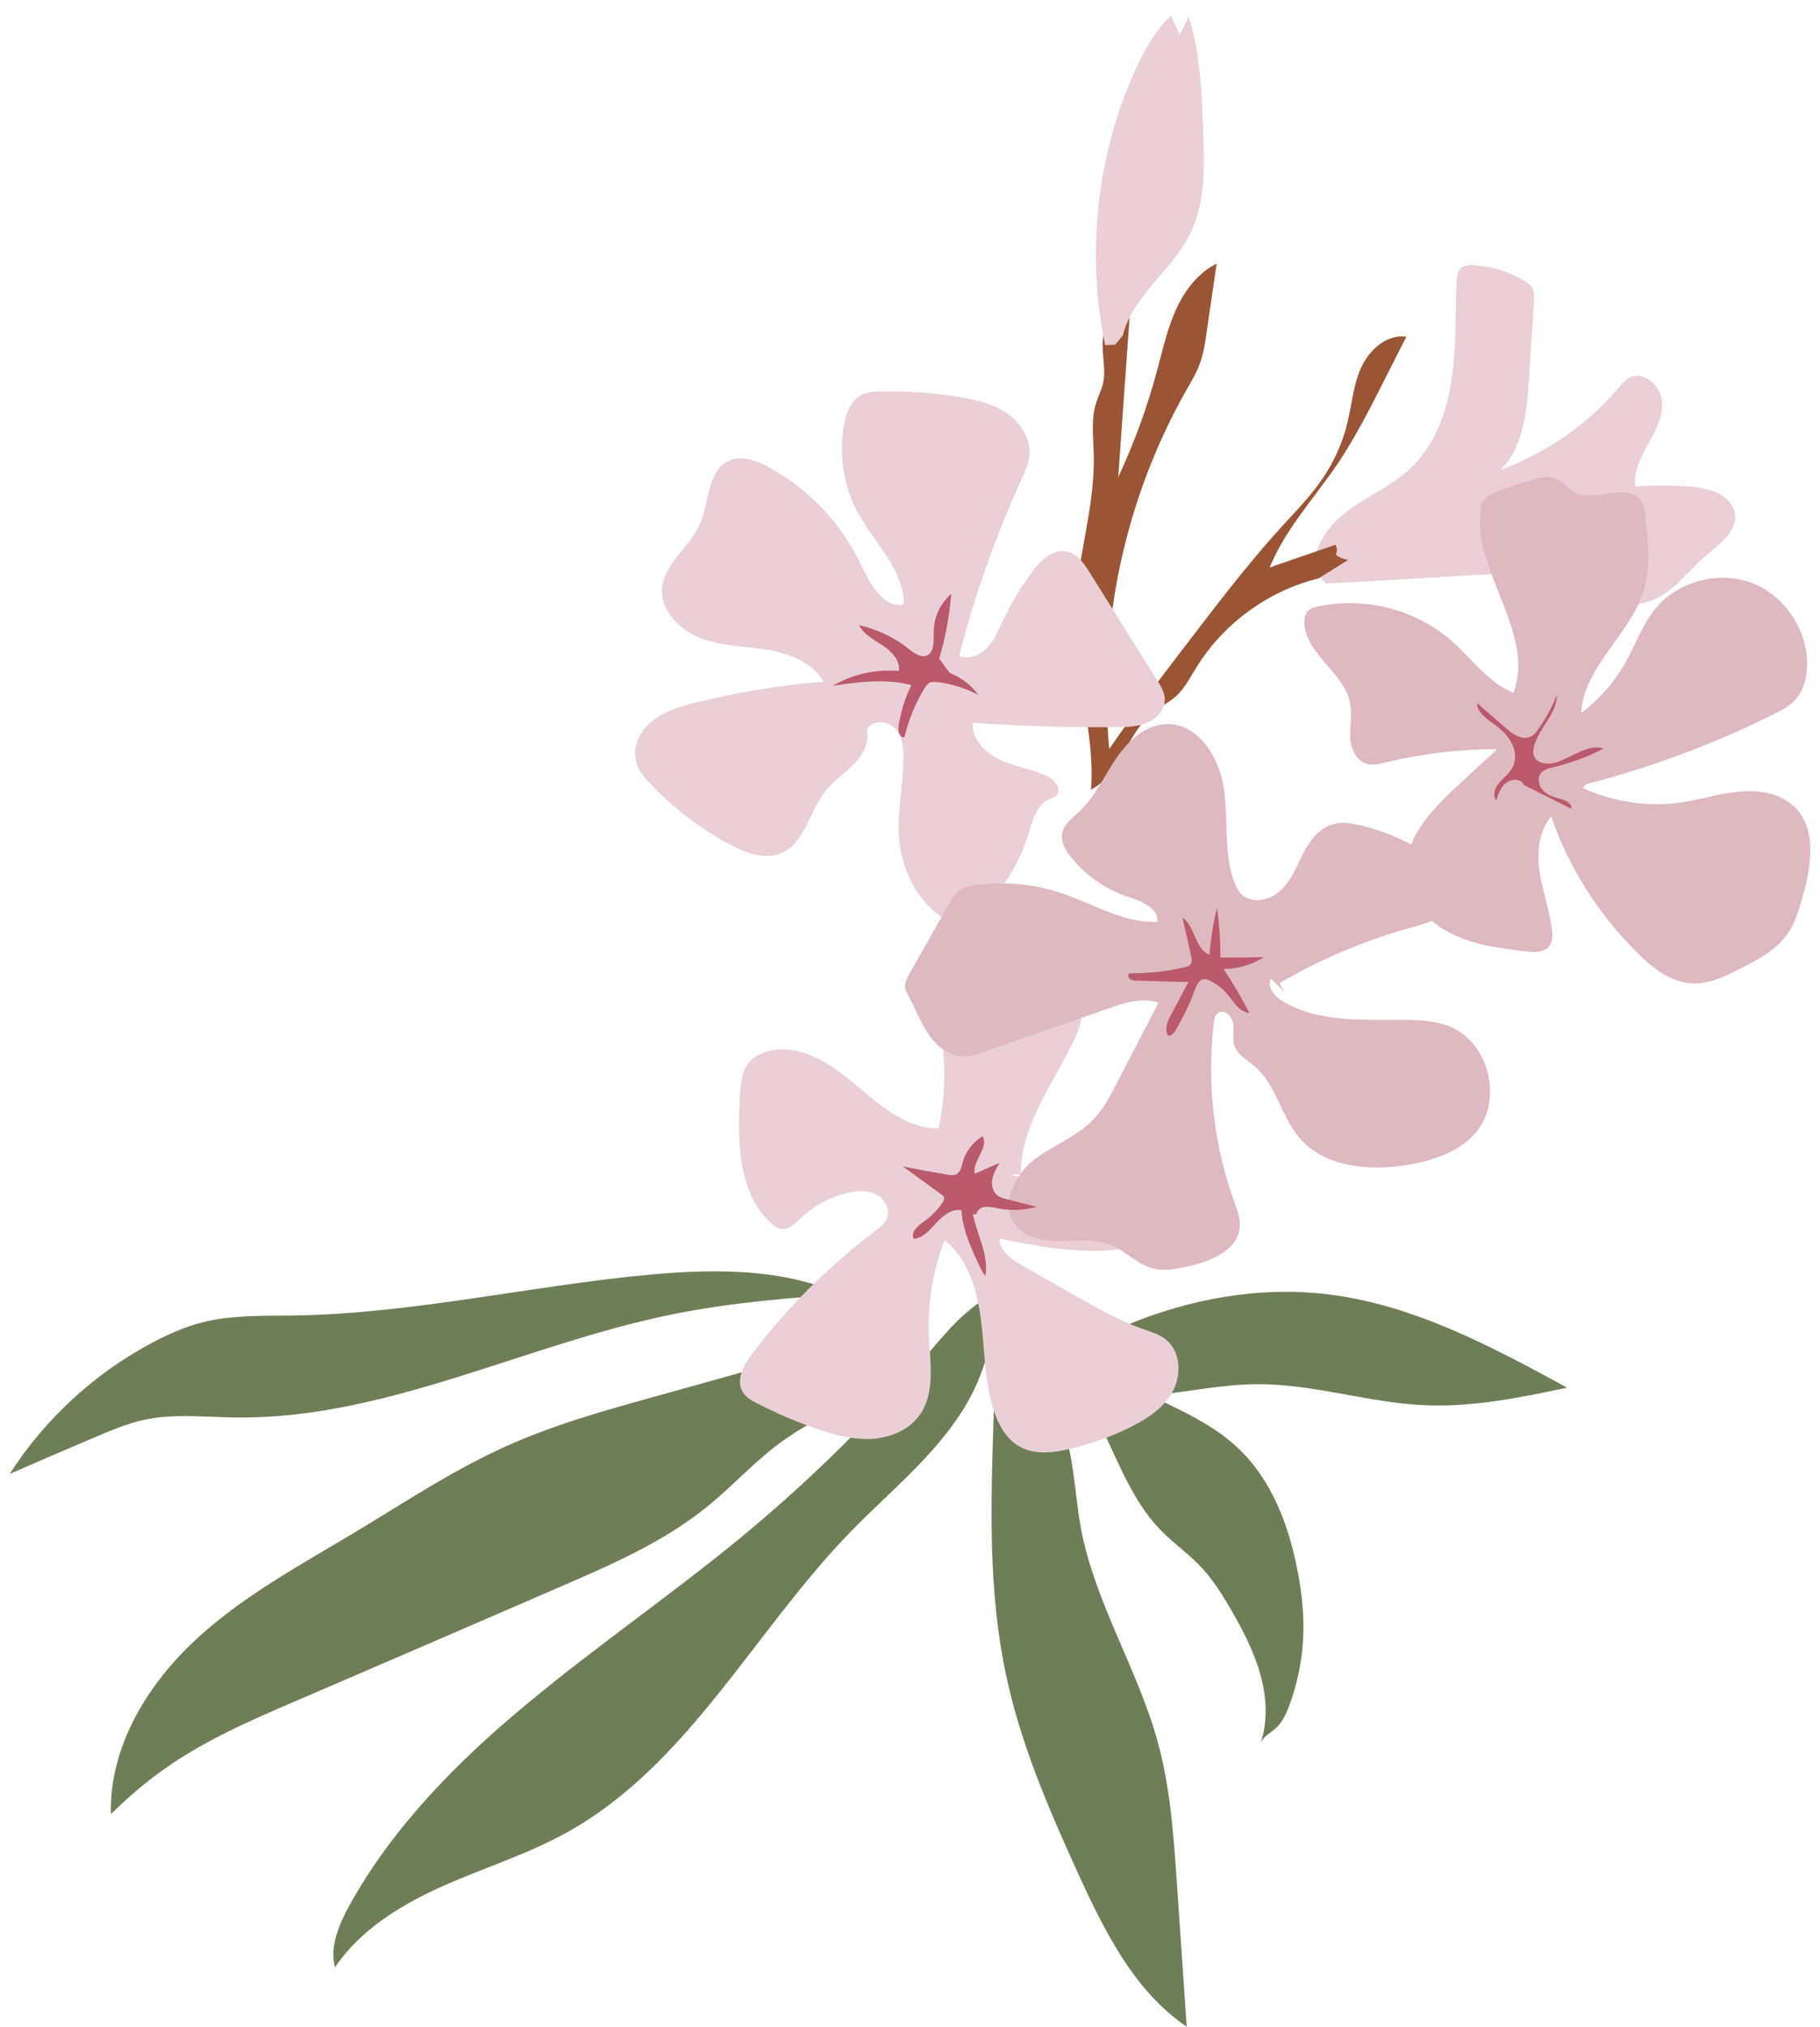 <?xml version="1.0" encoding="UTF-8"?> <svg xmlns="http://www.w3.org/2000/svg" width="115" height="128" viewBox="0 0 115 128" fill="none"><g id="Group 349"><path id="Vector" d="M62.822 81.66C62.909 83.835 62.431 86.01 61.452 87.968C59.69 91.449 56.47 93.95 53.751 96.735C47.639 103.021 43.484 111.483 35.827 115.725C33.326 117.117 30.563 117.965 27.931 119.14C25.321 120.314 22.754 121.881 21.166 124.252C20.818 122.925 21.427 121.533 22.079 120.336C24.842 115.355 28.931 111.222 33.325 107.589C37.698 103.957 42.418 100.715 46.812 97.104C51.054 93.602 55.013 89.73 58.58 85.554C59.842 84.096 61.104 82.53 62.844 81.704V81.638L62.822 81.66Z" fill="#6E7F57"></path><path id="Vector_2" d="M53.818 81.692C50.011 81.953 46.183 82.257 42.441 83.019C33.131 84.911 24.3 89.675 14.794 89.523C12.967 89.501 11.096 89.284 9.291 89.632C8.072 89.871 6.941 90.371 5.81 90.85C4.07 91.589 2.351 92.329 0.611 93.09C2.83 89.632 5.941 86.76 9.573 84.824C10.596 84.28 11.662 83.802 12.771 83.519C14.663 83.04 16.665 83.106 18.622 83.084C26.171 82.953 33.588 81.191 41.115 80.495C45.487 80.104 50.099 80.104 53.971 82.149" fill="#6E7F57"></path><path id="Vector_3" d="M55.58 84.701C55.58 86.18 54.601 87.528 53.426 88.442C52.252 89.377 50.881 90.008 49.663 90.857C47.857 92.097 46.422 93.75 44.725 95.12C41.984 97.361 38.678 98.796 35.415 100.21C29.846 102.625 24.256 105.039 18.687 107.432C15.642 108.737 12.596 110.064 9.943 112.044C8.898 112.805 7.941 113.675 7.006 114.567C6.897 110.412 9.225 106.519 12.248 103.669C15.272 100.819 18.992 98.84 22.537 96.708C25.605 94.859 28.585 92.88 31.848 91.4C34.893 90.008 38.156 89.095 41.375 88.203C45.769 86.985 50.163 85.745 54.557 84.527L55.558 84.701H55.58Z" fill="#6E7F57"></path><path id="Vector_4" d="M63.977 85.475C65.043 86.649 66.13 87.824 66.805 89.26C67.892 91.5 67.849 94.111 68.305 96.547C69.197 101.267 71.916 105.444 73.178 110.099C73.939 112.927 74.157 115.863 74.353 118.778L74.984 128.001C71.655 125.739 69.785 121.954 68.11 118.299C66.261 114.232 64.477 110.12 63.563 105.748C62.432 100.462 62.606 94.981 62.78 89.586C62.824 88.346 62.889 86.997 63.672 86.04L63.955 85.496L63.977 85.475Z" fill="#6E7F57"></path><path id="Vector_5" d="M66.195 84.899C67.892 85.181 69.567 84.377 71.155 83.702C75.157 82.027 79.595 81.222 83.902 81.745C89.296 82.397 94.234 85.029 99.02 87.639C96.061 88.27 93.059 88.879 90.036 88.749C86.469 88.597 83.01 87.4 79.442 87.422C76.745 87.422 74.091 88.162 71.394 88.205C68.697 88.27 65.738 87.487 64.216 85.268L66.173 84.899H66.195Z" fill="#6E7F57"></path><path id="Vector_6" d="M68.677 86.775C70.482 87.167 72.201 87.907 73.876 88.711C75.464 89.473 77.073 90.321 78.335 91.561C80.336 93.497 81.402 96.26 81.946 99.001C82.25 100.48 82.424 102.002 82.338 103.503C82.272 104.917 81.968 106.331 81.489 107.658C81.272 108.224 81.032 108.789 80.576 109.181C80.249 109.463 79.836 109.681 79.662 110.073C80.119 108.68 80.032 107.158 79.64 105.766C79.249 104.352 78.574 103.046 77.856 101.785C77.291 100.806 76.704 99.849 75.942 99.022C75.116 98.13 74.093 97.434 73.267 96.564C71.548 94.759 70.678 92.344 69.569 90.104C69.264 89.473 68.916 88.842 68.481 88.276C67.589 87.167 66.328 86.406 65.109 85.688C66.589 85.775 68.046 86.275 69.286 87.102" fill="#6E7F57"></path><path id="Vector_7" d="M83.793 36.863C87.186 36.667 90.579 36.471 93.995 36.276C94.713 36.232 95.452 36.188 96.17 36.276C98.976 36.624 101.673 38.929 104.305 37.95C105.741 37.428 106.655 36.058 107.808 35.079C108.634 34.361 109.744 33.6 109.635 32.512C109.504 31.294 108.025 30.816 106.807 30.729C105.654 30.642 104.479 30.642 103.327 30.729C103.218 29.771 103.696 28.836 104.175 27.988C104.653 27.139 105.132 26.226 105.001 25.247C104.871 24.29 103.805 23.398 102.957 23.855C102.674 24.007 102.456 24.268 102.261 24.507C100.281 26.835 97.671 28.619 94.799 29.684C96.257 28.249 96.474 26.008 96.605 23.985C96.714 22.332 96.823 20.701 96.931 19.047C96.931 18.765 96.975 18.482 96.844 18.221C96.714 17.982 96.496 17.829 96.257 17.699C95.3 17.133 94.19 16.807 93.081 16.742C92.82 16.742 92.537 16.742 92.341 16.894C92.102 17.09 92.059 17.438 92.037 17.764C91.95 19.852 92.037 21.962 91.711 24.029C91.406 26.095 90.623 28.183 89.1 29.598C87.969 30.663 86.49 31.272 85.228 32.208C83.967 33.121 82.879 34.557 83.097 36.102L83.771 36.841L83.793 36.863Z" fill="#EAD0D6"></path><path id="Vector_8" d="M83.294 36.535C80.118 37.319 77.269 39.407 75.572 42.191C75.202 42.778 74.876 43.431 74.375 43.91C73.919 44.344 73.331 44.606 72.831 44.997C71.2 46.324 70.808 48.913 68.937 49.87C69.22 46.324 67.893 42.844 67.893 39.276C67.893 35.731 69.198 32.272 69.111 28.726C69.09 27.617 68.915 26.442 69.285 25.376C69.394 25.006 69.59 24.658 69.677 24.289C69.916 23.397 69.612 22.44 69.677 21.504C69.742 20.569 70.482 19.547 71.395 19.764C71.156 23.223 70.895 26.681 70.656 30.14C71.678 27.943 72.526 25.637 73.135 23.31C73.484 22.026 73.766 20.743 74.31 19.547C74.854 18.35 75.702 17.219 76.877 16.653C76.659 18.089 76.464 19.525 76.246 20.96C76.159 21.613 76.05 22.287 75.833 22.918C75.615 23.527 75.289 24.071 74.963 24.637C71.091 31.467 69.35 39.494 70.09 47.303C71.939 44.606 73.94 42.039 75.92 39.45C77.573 37.297 79.248 35.165 81.075 33.164C81.945 32.228 82.837 31.293 83.555 30.249C84.295 29.161 84.838 27.965 85.143 26.681C85.426 25.507 85.513 24.245 86.035 23.157C86.557 22.048 87.666 21.091 88.863 21.265C88.362 22.266 87.84 23.266 87.34 24.267C86.492 25.942 85.621 27.639 84.577 29.205C83.098 31.402 81.228 33.381 80.227 35.839C81.619 35.361 82.99 34.882 84.382 34.404C84.49 34.599 84.512 34.839 84.403 35.034C84.621 35.209 84.904 35.317 85.186 35.361L83.272 36.557L83.294 36.535Z" fill="#9B5535"></path><path id="Vector_9" d="M70.938 21.229C71.525 18.706 74.049 17.096 75.201 14.768C76.159 12.832 76.115 10.548 76.028 8.395C75.941 5.937 75.854 3.435 75.114 1.064L74.549 2.195L73.983 0.999C72.961 1.956 72.287 3.218 71.699 4.501C69.285 9.874 68.632 16.03 69.829 21.794C70.046 21.794 70.263 21.773 70.459 21.773L70.894 21.251L70.938 21.229Z" fill="#EAD0D6"></path><path id="Vector_10" d="M60.193 45.55C63.652 45.833 67.132 45.963 70.591 45.92C71.243 45.92 71.94 45.898 72.549 45.615C73.158 45.332 73.658 44.745 73.593 44.071C73.549 43.679 73.353 43.331 73.136 43.005C71.7 40.721 70.286 38.437 68.851 36.153C68.503 35.609 68.111 35 67.48 34.847C66.567 34.608 65.74 35.391 65.196 36.153C64.478 37.11 63.869 38.154 63.347 39.242C63.065 39.829 62.825 40.438 62.368 40.916C61.912 41.395 61.194 41.678 60.606 41.417C61.585 37.588 62.912 33.869 64.544 30.279C64.761 29.801 65.001 29.301 65.044 28.779C65.153 27.734 64.5 26.712 63.63 26.103C62.76 25.494 61.694 25.255 60.672 25.081C58.997 24.798 57.278 24.689 55.56 24.733C55.212 24.733 54.842 24.776 54.516 24.907C53.776 25.233 53.45 26.103 53.319 26.886C52.993 28.8 53.319 30.845 54.298 32.542C55.342 34.391 57.126 36.044 57.104 38.176C55.799 38.415 54.972 36.87 54.407 35.674C53.167 33.064 51.1 30.867 48.556 29.496C47.794 29.083 46.902 28.735 46.097 29.083C44.684 29.692 44.836 31.715 44.205 33.129C43.574 34.565 41.986 35.565 41.834 37.11C41.703 38.524 42.9 39.764 44.227 40.286C45.554 40.808 47.011 40.808 48.425 41.025C49.839 41.264 51.318 41.808 52.036 43.048C49.317 43.266 46.598 43.723 43.944 44.375C42.987 44.614 41.986 44.897 41.225 45.528C40.442 46.137 39.92 47.181 40.203 48.138C40.355 48.704 40.768 49.161 41.16 49.574C42.595 51.075 44.27 52.358 46.119 53.337C47.098 53.859 48.273 54.316 49.317 53.903C50.861 53.294 51.144 51.227 52.188 49.922C52.688 49.291 53.385 48.856 53.95 48.269C54.516 47.703 54.951 46.898 54.777 46.115C55.038 45.463 56.06 45.484 56.539 45.985C57.017 46.485 57.104 47.246 57.083 47.943C57.061 49.661 56.669 51.358 56.822 53.054C57.017 55.295 58.301 57.492 60.345 58.406C60.454 58.449 60.563 58.493 60.672 58.493C60.781 58.493 60.889 58.406 60.998 58.34C62.869 56.948 64.304 54.925 64.979 52.685C65.24 51.836 65.501 50.814 66.306 50.466C66.458 50.401 66.632 50.357 66.762 50.227C67.111 49.857 66.654 49.27 66.219 49.052C65.283 48.573 64.196 48.443 63.239 48.008C62.281 47.573 61.368 46.681 61.477 45.637L60.193 45.484V45.55Z" fill="#EAD0D6"></path><path id="Vector_11" d="M63.892 74.196C65.654 74.74 67.437 73.543 68.851 72.369C70.265 71.194 71.918 69.911 73.724 70.237C74.616 72.021 75.073 74 75.051 76.001C75.051 76.371 75.029 76.763 74.855 77.089C74.638 77.481 74.246 77.742 73.854 77.959C70.613 79.634 66.719 78.96 63.152 78.22C63.152 79.003 63.913 79.547 64.588 79.917C65.697 80.548 66.828 81.2 67.938 81.831C69.33 82.614 70.722 83.419 72.223 83.941C72.723 84.115 73.245 84.267 73.659 84.594C74.616 85.355 74.681 86.856 74.072 87.922C73.485 88.988 72.397 89.662 71.288 90.206C70.113 90.772 68.873 91.207 67.59 91.511C66.589 91.75 65.48 91.881 64.544 91.424C63.565 90.945 63.022 89.88 62.717 88.835C62.195 87.052 62.217 85.138 61.977 83.289C61.738 81.44 61.151 79.504 59.693 78.329C58.932 80.243 58.606 82.332 58.693 84.376C58.78 86.095 59.106 88.009 58.084 89.401C57.388 90.358 56.191 90.815 55.017 90.88C53.842 90.924 52.689 90.619 51.58 90.228C50.296 89.793 49.056 89.249 47.86 88.64C47.512 88.466 47.164 88.27 46.946 87.944C46.468 87.182 46.99 86.204 47.534 85.486C49.752 82.571 52.363 79.96 55.278 77.763C55.604 77.524 55.93 77.263 56.061 76.893C56.257 76.306 55.865 75.653 55.299 75.414C54.756 75.153 54.103 75.218 53.516 75.349C52.406 75.61 51.384 76.175 50.579 76.959C50.231 77.285 49.818 77.698 49.339 77.611C49.1 77.568 48.904 77.415 48.73 77.263C46.62 75.349 46.598 72.086 46.751 69.215C46.794 68.497 46.838 67.735 47.273 67.17C47.577 66.778 48.012 66.539 48.469 66.409C50.427 65.843 52.428 67.126 53.994 68.453C55.56 69.78 57.257 71.281 59.302 71.259C59.693 69.454 59.78 67.583 59.519 65.756C59.302 64.233 58.976 62.406 60.129 61.405C60.803 60.818 61.782 60.753 62.673 60.731C63.609 60.731 64.544 60.709 65.48 60.731C66.219 60.731 67.002 60.775 67.611 61.188C68.916 62.102 68.59 64.103 67.938 65.538C66.632 68.366 64.479 71.02 64.501 74.153L63.892 74.196Z" fill="#EAD0D6"></path><path id="Vector_12" d="M80.295 61.804C80.034 62.391 80.6 63.001 81.165 63.305C83.384 64.567 86.081 64.393 88.648 64.415C89.671 64.415 90.715 64.458 91.65 64.85C94.13 65.894 94.978 69.548 93.216 71.571C92.194 72.746 90.606 73.268 89.061 73.551C86.582 73.986 83.689 73.746 82.079 71.832C80.926 70.462 80.621 68.482 79.273 67.329C78.794 66.938 78.185 66.611 77.99 66.024C77.859 65.589 77.99 65.111 77.924 64.654C77.859 64.197 77.38 63.718 76.989 63.958C76.749 64.088 76.706 64.393 76.684 64.675C76.249 68.482 76.706 72.376 78.011 75.965C78.185 76.444 78.381 76.966 78.338 77.466C78.251 78.924 76.554 79.641 75.14 79.968C74.335 80.142 73.508 80.316 72.725 80.076C71.79 79.794 71.094 78.989 70.18 78.619C69.201 78.206 68.07 78.38 67.004 78.38C65.939 78.38 64.742 78.184 64.111 77.314C63.219 76.052 64.09 74.247 65.286 73.29C66.504 72.332 68.027 71.81 69.093 70.701C69.724 70.048 70.137 69.244 70.55 68.439L73.204 63.327C72.16 62.979 71.05 63.327 70.028 63.697C67.374 64.61 64.742 65.546 62.088 66.459C61.718 66.59 61.349 66.72 60.957 66.72C60.065 66.742 59.239 66.133 58.717 65.393C58.194 64.654 57.89 63.784 57.455 63.001C57.346 62.783 57.216 62.587 57.194 62.348C57.172 62.043 57.324 61.761 57.477 61.478C58.282 60.064 59.086 58.628 59.891 57.214C60.109 56.823 60.348 56.41 60.74 56.17C61.044 55.996 61.392 55.931 61.74 55.887C63.546 55.648 65.416 55.844 67.135 56.431C69.136 57.105 71.029 58.324 73.139 58.215C73.204 57.323 72.094 56.91 71.246 56.627C69.832 56.148 68.549 55.257 67.635 54.082C67.309 53.669 67.026 53.168 67.113 52.668C67.2 52.059 67.766 51.667 68.201 51.254C69.18 50.319 69.745 49.057 70.507 47.926C71.268 46.795 72.377 45.751 73.726 45.729C75.662 45.685 77.011 47.752 77.315 49.688C77.62 51.602 77.315 53.625 77.902 55.474C78.033 55.866 78.207 56.279 78.511 56.54C79.208 57.106 80.295 56.845 80.948 56.214C81.6 55.583 81.927 54.713 82.34 53.908C82.753 53.103 83.341 52.298 84.211 52.059C84.776 51.885 85.385 51.994 85.973 52.124C87.887 52.581 89.692 53.473 91.237 54.713C91.498 54.93 91.759 55.148 91.933 55.452C92.324 56.192 91.933 57.149 91.28 57.671C90.628 58.193 89.801 58.411 88.996 58.628C86.147 59.433 83.406 60.586 80.861 62.087C81.013 62.457 81.252 62.783 81.579 63.044L80.273 61.782L80.295 61.804Z" fill="#DEB9BF"></path><path id="Vector_13" d="M100.02 49.774C101.978 50.666 104.197 50.992 106.329 50.666C107.547 50.47 108.721 50.1 109.94 49.992C111.158 49.883 112.485 50.1 113.376 50.949C114.921 52.45 114.399 55.017 113.768 57.083C113.572 57.692 113.398 58.279 113.05 58.823C112.354 59.933 111.136 60.585 109.961 61.173C109.026 61.651 108.025 62.151 106.959 62.108C105.611 62.064 104.458 61.172 103.501 60.215C101.043 57.801 99.129 54.821 98.019 51.558C97.214 52.493 97.106 53.864 97.279 55.082C97.475 56.3 97.91 57.475 98.063 58.715C98.106 59.062 98.106 59.454 97.91 59.737C97.584 60.172 96.931 60.15 96.388 60.085C94.8 59.889 93.168 59.693 91.733 58.975C90.297 58.279 89.035 56.953 88.861 55.365C88.6 53.102 90.427 51.166 92.102 49.622C92.929 48.861 93.777 48.077 94.604 47.316C92.211 47.316 89.818 47.599 87.513 48.164C87.121 48.252 86.708 48.36 86.316 48.23C85.664 48.012 85.337 47.251 85.316 46.555C85.294 45.859 85.446 45.163 85.316 44.467C84.989 42.531 82.597 41.399 82.422 39.442C82.401 39.115 82.444 38.746 82.705 38.528C82.858 38.398 83.053 38.354 83.249 38.31C86.229 37.658 89.492 38.484 91.776 40.529C93.038 41.639 94.06 43.14 95.626 43.749C97.019 40.072 93.234 36.309 93.516 32.416C93.538 32.089 93.603 31.763 93.799 31.524C93.973 31.328 94.234 31.219 94.473 31.11C95.235 30.806 95.996 30.545 96.779 30.306C97.279 30.153 97.845 30.023 98.324 30.24C98.759 30.414 99.041 30.828 99.433 31.067C100.738 31.785 102.783 30.414 103.653 31.589C103.892 31.915 103.936 32.307 103.979 32.698C104.153 34.221 104.306 35.809 103.871 37.266C103.022 40.072 100.064 42.096 99.912 45.032C101.064 44.162 102.043 43.053 102.739 41.791C103.348 40.682 103.784 39.463 104.567 38.484C105.981 36.722 108.569 36.026 110.679 36.81C112.789 37.614 114.268 39.855 114.181 42.095C114.16 42.857 113.942 43.618 113.442 44.184C113.072 44.597 112.55 44.88 112.05 45.119C108.286 46.99 104.327 48.469 100.26 49.513L100.02 49.731V49.774Z" fill="#DEB9BF"></path><path id="Vector_14" d="M61.477 76.698C61.738 78.003 62.499 79.265 62.26 80.592C62.043 80.309 61.912 80.005 61.76 79.678C61.281 78.634 60.803 77.568 60.759 76.437C60.172 76.307 59.606 76.763 59.193 77.199C58.78 77.655 58.345 78.177 57.736 78.243C57.518 77.829 57.997 77.416 58.367 77.155C58.823 76.829 59.215 76.437 59.541 75.981C59.606 75.872 59.672 75.763 59.65 75.632C59.628 75.545 59.541 75.48 59.476 75.437L57.061 73.675C57.975 73.849 58.889 74.023 59.802 74.175C60.02 74.219 60.281 74.262 60.477 74.132C60.694 73.979 60.759 73.675 60.825 73.435C60.999 72.739 61.477 72.13 62.086 71.76C62.499 72.478 61.434 73.305 61.586 74.132C62.108 73.892 62.63 73.675 63.174 73.435C62.978 73.762 62.761 74.11 62.695 74.501C62.63 74.893 62.761 75.328 63.087 75.545C63.217 75.632 63.391 75.676 63.544 75.719C64.196 75.894 64.849 76.046 65.501 76.22C64.697 76.437 63.826 76.481 63.022 76.307C62.761 76.263 62.521 76.198 62.26 76.22C61.999 76.242 61.738 76.415 61.695 76.677" fill="#BA5A6C"></path><path id="Vector_15" d="M77.266 61.126C77.876 62.039 78.441 62.997 78.942 63.975C78.332 63.932 77.984 63.301 77.593 62.844C77.288 62.453 76.875 62.148 76.44 61.931C76.331 61.865 76.201 61.822 76.07 61.844C75.766 61.865 75.613 62.214 75.505 62.496C75.178 63.41 74.743 64.302 74.243 65.128C74.134 65.281 73.96 65.476 73.786 65.389C73.569 64.954 73.786 64.454 74.025 64.041C74.373 63.366 74.743 62.692 75.091 62.018C74.004 61.996 72.916 61.974 71.828 61.931C71.676 61.931 71.524 61.931 71.415 61.844C71.306 61.757 71.241 61.583 71.35 61.474C72.525 61.474 73.721 61.365 74.874 61.082C75.004 61.061 75.135 61.017 75.222 60.908C75.331 60.778 75.309 60.56 75.265 60.386C75.091 59.581 74.895 58.777 74.722 57.95C75.526 58.537 75.505 59.929 76.418 60.299C76.505 59.299 76.657 58.32 76.897 57.363C77.049 58.407 77.114 59.429 77.114 60.473C78.028 60.473 78.942 60.473 79.855 60.452C79.05 60.974 78.071 61.235 77.093 61.191" fill="#BA5A6C"></path><path id="Vector_16" d="M96.283 49.576C97.284 50.076 98.284 50.576 99.285 51.077C99.35 50.75 98.959 50.554 98.632 50.468C98.241 50.359 97.849 50.25 97.545 49.967C97.262 49.706 97.11 49.228 97.327 48.88C97.523 48.597 97.871 48.51 98.197 48.444C99.285 48.184 100.329 47.792 101.33 47.27C100.286 46.965 99.329 47.857 98.284 48.162C97.784 48.314 97.132 48.227 96.936 47.77C96.849 47.553 96.871 47.335 96.936 47.118C97.24 45.965 98.393 45.073 98.371 43.898C98.067 44.66 97.675 45.377 97.197 46.052C97.088 46.226 96.958 46.378 96.784 46.487C96.24 46.813 95.587 46.378 95.13 45.965C94.521 45.443 93.934 44.921 93.325 44.398C93.325 44.986 93.912 45.377 94.391 45.725C94.847 46.052 95.283 46.443 95.522 46.944C95.783 47.444 95.826 48.075 95.522 48.553C95.326 48.901 94.978 49.141 94.717 49.445C94.456 49.75 94.304 50.206 94.543 50.555C94.674 50.163 94.804 49.75 95.109 49.489C95.413 49.228 95.935 49.141 96.218 49.445L96.283 49.597V49.576Z" fill="#BA5A6C"></path><path id="Vector_17" d="M60.02 42.507C60.738 42.79 61.368 43.269 61.825 43.899C61.02 43.464 60.107 43.182 59.193 43.073C59.041 43.073 58.91 43.051 58.78 43.095C58.628 43.16 58.519 43.312 58.432 43.443C57.844 44.4 57.409 45.466 57.148 46.553C56.844 46.618 56.735 46.162 56.779 45.857C56.909 44.965 57.192 44.073 57.584 43.269C55.974 42.834 54.277 43.073 52.624 43.312C53.886 42.572 55.365 42.246 56.8 42.377C56.887 41.724 56.343 41.137 55.778 40.767C55.212 40.397 54.582 40.071 54.277 39.484C55.43 39.745 56.539 40.267 57.453 41.006C57.758 41.246 58.149 41.528 58.519 41.42C59.041 41.246 58.997 40.484 58.997 39.919C58.997 39.005 59.411 38.092 60.107 37.504C59.998 38.896 59.737 40.267 59.345 41.594L59.998 42.486L60.02 42.507Z" fill="#BA5A6C"></path></g></svg> 